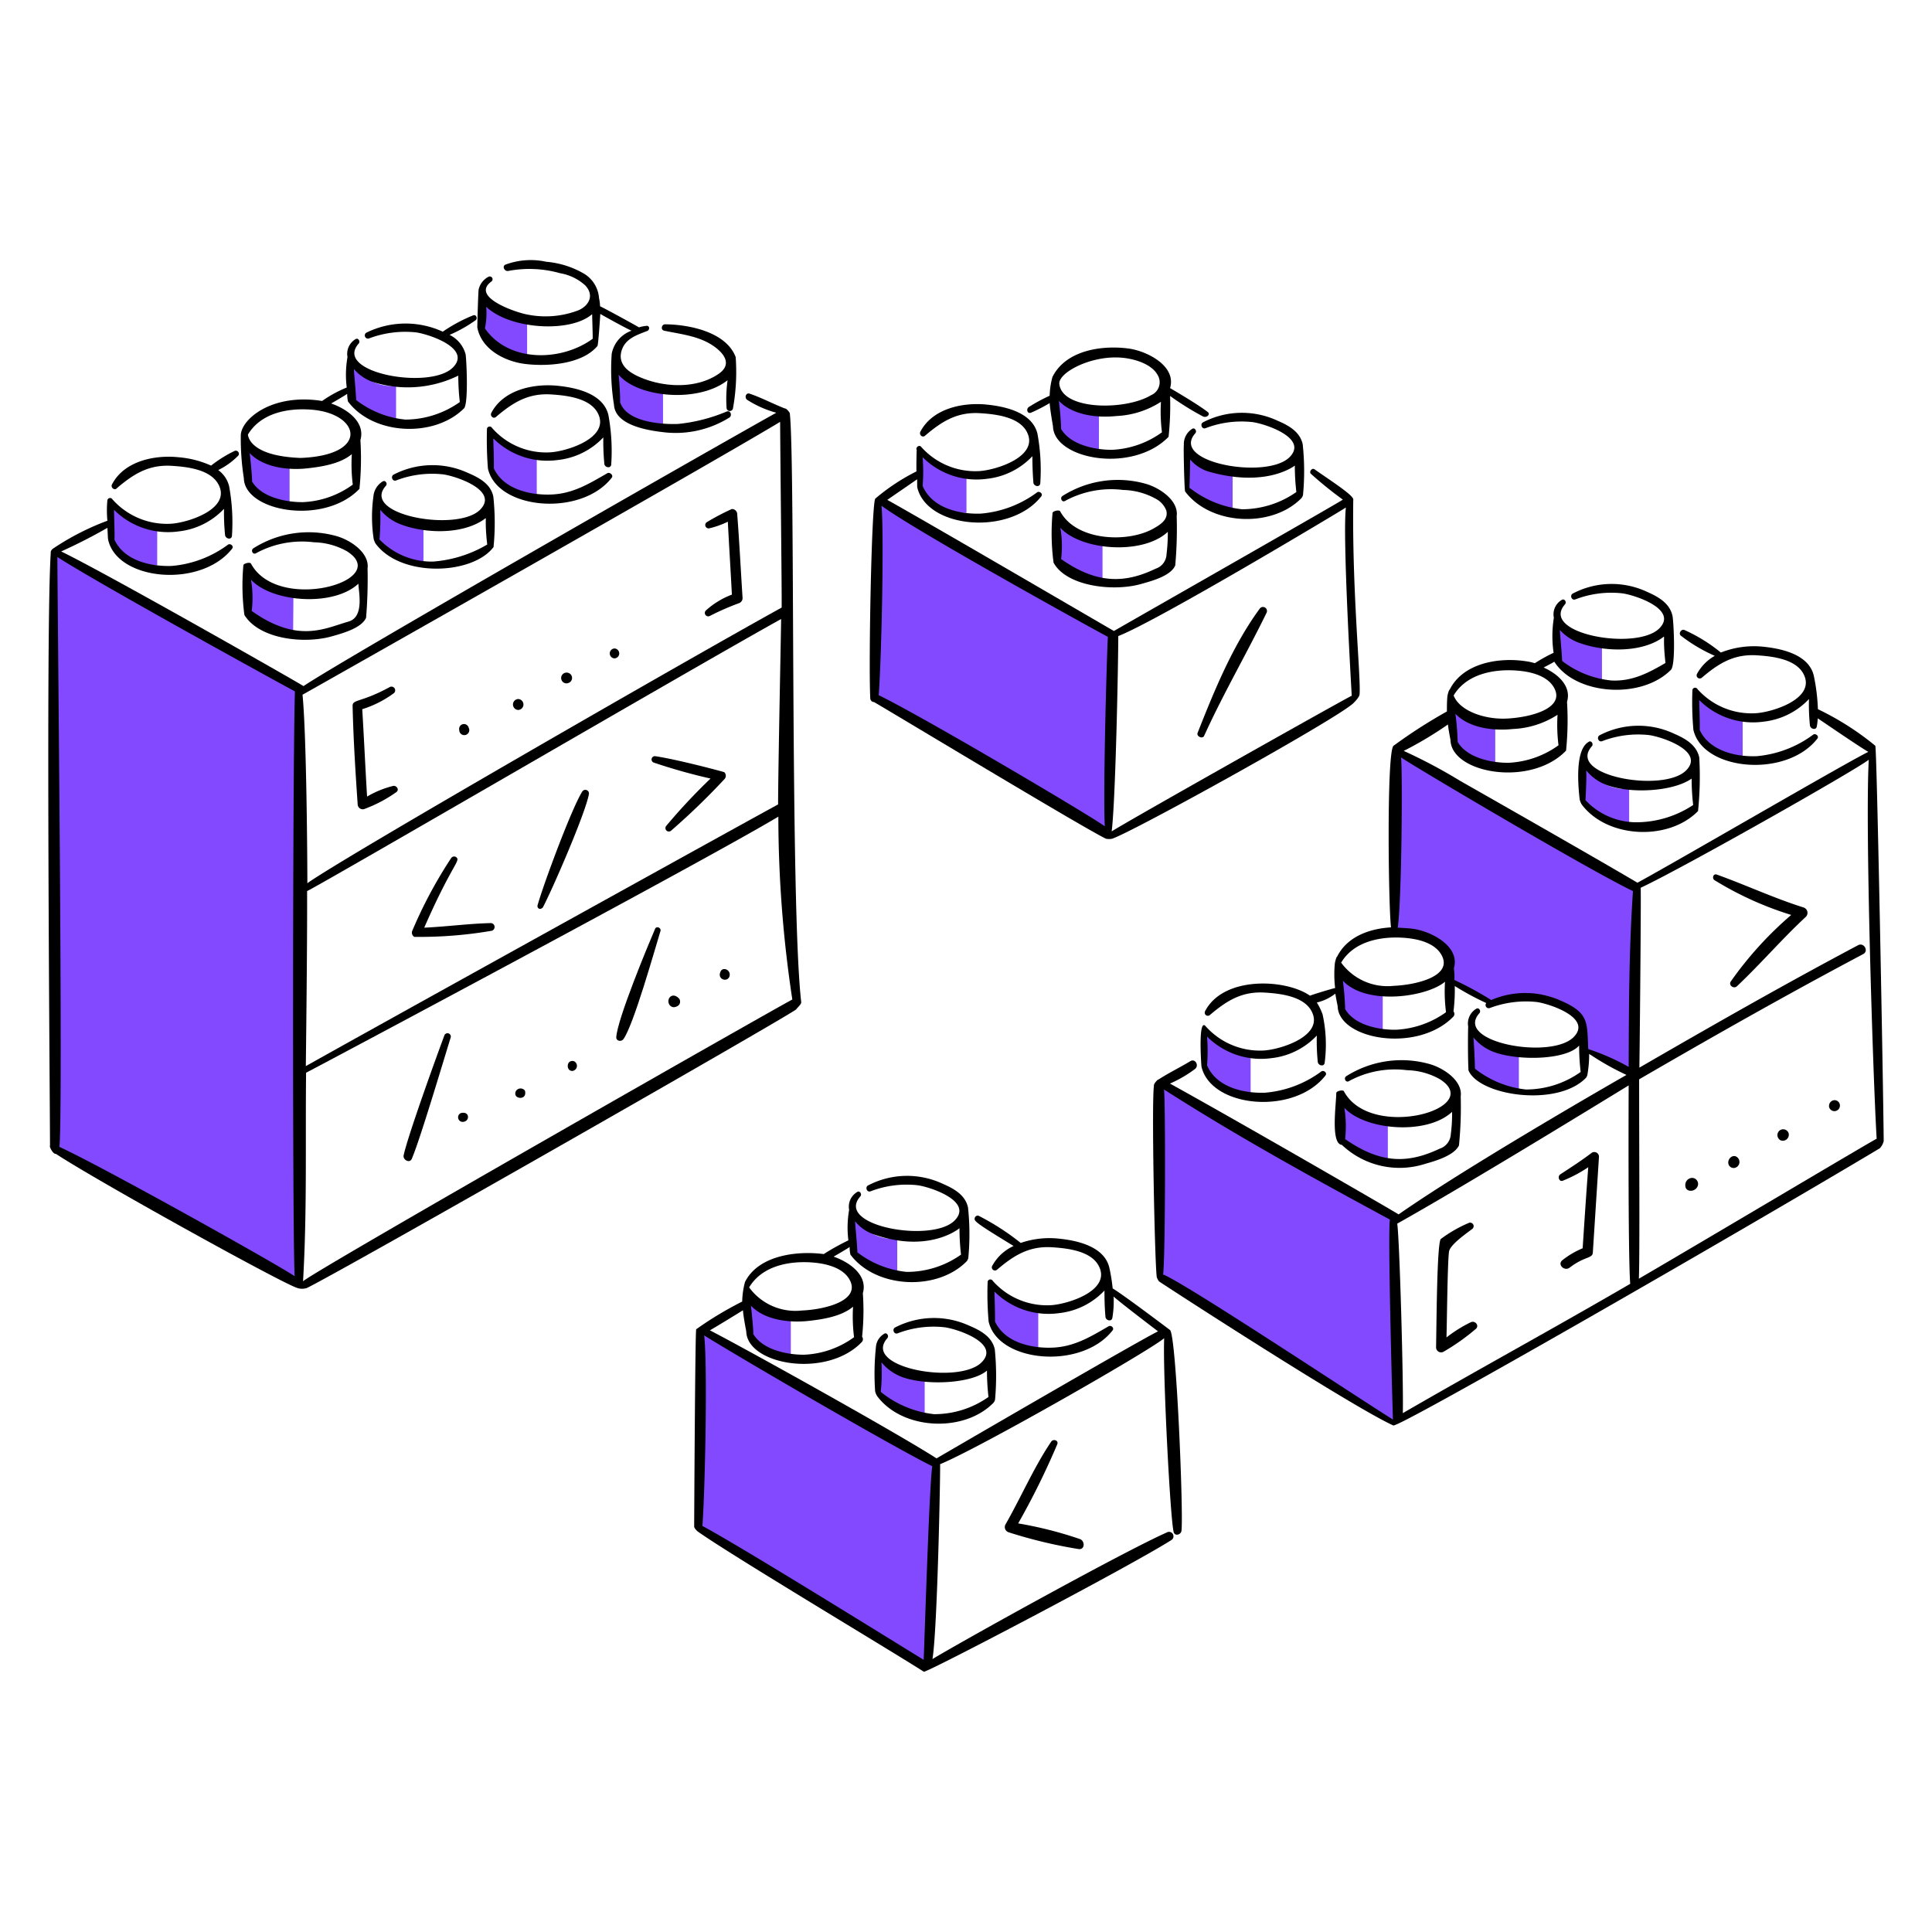 <?xml version="1.0" encoding="UTF-8"?> <svg xmlns="http://www.w3.org/2000/svg" viewBox="0 0 400 400" id="Modular-Coding-4--Streamline-Brooklyn.svg" height="400" width="400"><desc>MODULAR CODING 4 Streamline Illustration: https://streamlinehq.com</desc><path d="m289.118 155.72 49.862 27.98 -0.682 38.818c-3.262 -2.104 -7.312 -2.946 -10.572 -5.102a6.124 6.124 0 0 0 -1.052 -6.47c-2.658 -4.6 -9 -7.1 -17.674 -3.2 -2.314 -1.316 -6 -3 -8.31 -4.26a6.63 6.63 0 0 0 -1.314 -6.364 12.358 12.358 0 0 0 -10.678 -4.734c0.21 -11.896 0.158 -24.676 0.42 -36.668Z" fill="#8249ff" stroke-width="1"></path><path d="m11.458 114.798 50.232 28.35 0 122.5 -50.232 -27.93 0 -122.92z" fill="#8249ff" stroke-width="1"></path><path d="M32.55 109.434a16.6 16.6 0 0 1 -10 -5.892c-0.156 1 -0.576 7.836 0.896 9.784 2.422 3.2 8.256 3.734 9.098 3.734Z" fill="#8249ff" stroke-width="1"></path><path d="M60.742 123.634a11.8 11.8 0 0 1 -7.784 -3.524 5.924 5.924 0 0 1 -1.788 -2.786c-0.374 3.246 -0.344 8.378 1.63 11a9.736 9.736 0 0 0 7.89 3.104c0 -2.534 0.052 -5.268 0.052 -7.794Z" fill="#8249ff" stroke-width="1"></path><path d="M59.954 96.4a9.734 9.734 0 0 1 -7.574 -2.84 8.616 8.616 0 0 1 -1.946 -3.63c-0.372 3.224 -0.34 8.334 1.63 10.94a9.736 9.736 0 0 0 7.89 3.104Z" fill="#8249ff" stroke-width="1"></path><path d="M82 79.926a9.718 9.718 0 0 1 -7.574 -2.84 8.622 8.622 0 0 1 -1.946 -3.628c-0.372 3.224 -0.34 8.332 1.63 10.94 2.422 3.2 7.048 3.156 7.89 3.156Z" fill="#8249ff" stroke-width="1"></path><path d="M109.132 66.514a9.718 9.718 0 0 1 -7.574 -2.84 8.644 8.644 0 0 1 -1.946 -3.628c-0.372 3.224 -0.34 8.332 1.63 10.94a9.726 9.726 0 0 0 7.89 3.102Z" fill="#8249ff" stroke-width="1"></path><path d="M137.272 80.874a9.734 9.734 0 0 1 -7.574 -2.84 8.628 8.628 0 0 1 -1.946 -3.63c-0.372 3.224 -0.34 8.334 1.63 10.94 2.422 3.2 7.048 3.156 7.89 3.156Z" fill="#8249ff" stroke-width="1"></path><path d="m182.346 104.28 47.26 27.298 0 40.604 -48.048 -27.876 0.788 -40.026z" fill="#8249ff" stroke-width="1"></path><path d="m240.308 224.78 48.284 27.14 0 42.814 -48.284 -30.086 0 -39.868z" fill="#8249ff" stroke-width="1"></path><path d="m145.214 276.008 48.494 26.982 -1.998 41.974 -47.234 -28.928 0.738 -40.028z" fill="#8249ff" stroke-width="1"></path><path d="M111.13 94.812c-0.63 0.052 -9.52 -4.734 -9.782 -5.628 -0.158 1 -0.46 8.142 1 10.046 2.444 3.19 7.942 3.2 8.784 3.156Z" fill="#8249ff" stroke-width="1"></path><path d="M125.752 97.968c-3.822 2.2 -7.152 4.258 -11.676 4.418 -4.366 0.154 -9.836 -1.104 -11.834 -5.418 0.052 -1.42 -0.106 -5.576 -0.106 -6.2a15.85 15.85 0 0 0 13.36 4.47 15.166 15.166 0 0 0 9.414 -4.68 50.536 50.536 0 0 0 0.212 5.47c0.058 0.736 1.264 1.052 1.42 0.2a41.302 41.302 0 0 0 -0.58 -10.31c-1.052 -4.418 -6.628 -5.656 -10.518 -6.048 -4.948 -0.496 -11.224 0.8 -13.728 5.628 -0.316 0.6 0.444 1.344 1 0.8 3.524 -3 6.68 -4.95 11.468 -4.63 3.102 0.2 7.934 0.74 9.572 3.84 2.724 5.16 -6.576 8.02 -10 8.152a14.896 14.896 0 0 1 -11.882 -5.06 0.57 0.57 0 0 0 -1.052 0.158 76.708 76.708 0 0 0 0.2 8.256c1.914 8.57 19.382 10.044 25.668 1.842 0.324 -0.52 -0.468 -1.158 -0.938 -0.888Z" fill="#00000000" stroke-width="1"></path><path d="M81.414 162.714A20.086 20.086 0 0 0 76 164.924c-0.368 -6.048 -0.632 -12.046 -1 -18.094a22.058 22.058 0 0 0 6.47 -3.26 0.768 0.768 0 0 0 -0.79 -1.316c-5.838 3.2 -7.71 2.498 -7.678 3.892 0.158 6.8 0.586 13.632 1.052 20.4a1.052 1.052 0 0 0 1.524 0.894 28.124 28.124 0 0 0 6.522 -3.472c0.642 -0.554 -0.058 -1.368 -0.686 -1.254Z" fill="#00000000" stroke-width="1"></path><path d="M97.034 150.67a1 1 0 0 0 -1.946 0.474 1.036 1.036 0 1 0 1.946 -0.474Z" fill="#00000000" stroke-width="1"></path><path d="M107.29 146.988a1.132 1.132 0 0 0 0 -2.262 1.132 1.132 0 0 0 0 2.262Z" fill="#00000000" stroke-width="1"></path><path d="M117.652 141.412a1.096 1.096 0 0 0 0 -2.104 1.12 1.12 0 0 0 -1.156 1.842 1.068 1.068 0 0 0 1.156 0.262Z" fill="#00000000" stroke-width="1"></path><path d="M127.226 136.31a1.026 1.026 0 0 0 0 -2.05 1.026 1.026 0 0 0 0 2.05Z" fill="#00000000" stroke-width="1"></path><path d="M152.63 106.384a1.088 1.088 0 0 0 -1.106 -1 49.72 49.72 0 0 0 -5.2 2.734 0.698 0.698 0 0 0 0.526 1.264 18.14 18.14 0 0 0 3.84 -1.368c0.262 5.048 0.578 10.046 0.84 15.096a16.888 16.888 0 0 0 -5.416 3.312 0.706 0.706 0 0 0 0.842 1.106 54 54 0 0 1 6 -2.63 1.132 1.132 0 0 0 0.788 -1.052c-0.378 -5.846 -0.668 -11.682 -1.114 -17.462Z" fill="#00000000" stroke-width="1"></path><path d="M101.61 191.116c-4.576 0.106 -9.152 0.738 -13.78 0.948 5.986 -13.664 7.728 -13.864 6.522 -14.664a0.752 0.752 0 0 0 -0.946 0.262 92.8 92.8 0 0 0 -8 14.938 1.02 1.02 0 0 0 0.368 1.368 88.12 88.12 0 0 0 16.042 -1.264 0.81 0.81 0 0 0 -0.206 -1.588Z" fill="#00000000" stroke-width="1"></path><path d="M112.4 187.856c1.894 -3.576 8.732 -19.25 9.52 -23.4a0.752 0.752 0 0 0 -1.366 -0.578c-2.158 3.366 -8.1 19.356 -9.258 23.564a0.6 0.6 0 0 0 0.42 0.736 0.848 0.848 0 0 0 0.684 -0.322Z" fill="#00000000" stroke-width="1"></path><path d="M135.64 156.56a0.684 0.684 0 0 0 -0.314 1.316 117.746 117.746 0 0 0 11.78 3.314 123.52 123.52 0 0 0 -9.152 9.782 0.708 0.708 0 0 0 1 1 144.176 144.176 0 0 0 11 -10.624 1.02 1.02 0 0 0 0 -1.474c-0.218 -0.104 -9.684 -2.64 -14.314 -3.314Z" fill="#00000000" stroke-width="1"></path><path d="M91.986 214.418c-1.532 4.1 -7.502 20.57 -8.416 24.772 -0.2 0.948 1.248 1.73 1.682 0.738 1.686 -3.862 6.706 -20.8 8.048 -25.09a0.69 0.69 0 1 0 -1.314 -0.42Z" fill="#00000000" stroke-width="1"></path><path d="M95.4 230.46a0.952 0.952 0 0 0 0.632 1.788c1.298 -0.236 1.168 -2.276 -0.632 -1.788Z" fill="#00000000" stroke-width="1"></path><path d="M107.66 227.304c1.366 0 1.104 -1.368 1 -1.526a1.134 1.134 0 0 0 -1.84 0.106c-0.16 0.262 -0.42 1.262 0.84 1.42Z" fill="#00000000" stroke-width="1"></path><path d="M118.968 219.782a1 1 0 0 0 -0.948 0c-0.726 0.384 -0.654 1.946 0.474 1.946a1.062 1.062 0 0 0 0.474 -1.946Z" fill="#00000000" stroke-width="1"></path><path d="M135.64 192.274c-1.578 3.682 -7.824 18.726 -8.046 22.46 -0.05 0.84 1.052 1 1.472 0.42 2.104 -2.894 6.478 -18.49 7.68 -22.4 0.194 -0.642 -0.79 -1.112 -1.106 -0.48Z" fill="#00000000" stroke-width="1"></path><path d="M140.638 206.8c-1.368 -1.578 -2.788 -0.052 -2.052 1.21a1.172 1.172 0 0 0 0.946 0.526c1.526 -0.22 1.368 -1.376 1.106 -1.736Z" fill="#00000000" stroke-width="1"></path><path d="M150.052 200.638c-0.894 -0.054 -0.946 0.84 -1 0.894a1.022 1.022 0 0 0 0.738 1.262 0.978 0.978 0 0 0 1.262 -0.736 1.15 1.15 0 0 0 -1 -1.42Z" fill="#00000000" stroke-width="1"></path><path d="M76.1 117.692c0.422 -3.156 -3.362 -5.8 -6.364 -6.68a21.366 21.366 0 0 0 -17.304 2.524c-0.58 0.418 -0.06 1.4 0.578 1a19.902 19.902 0 0 1 12 -2.262 14.6 14.6 0 0 1 6.786 1.84c9.646 6.062 -14.256 12.95 -19.83 2.578 -0.2 -0.374 -1.574 -0.052 -1.578 0.368a45.932 45.932 0 0 0 0.212 10.256c3.05 5 12.302 6.086 18.146 4.418 2.048 -0.584 6.126 -1.672 7.048 -3.838a98.362 98.362 0 0 0 0.306 -10.204Zm-3.944 11c-4.8 1.338 -10.44 4.632 -20.04 -2.2A22.214 22.214 0 0 0 51.958 120c4.294 4.702 17.042 5.708 22.25 0.842 -0.008 1.53 1.316 6.904 -2.052 7.842Z" fill="#00000000" stroke-width="1"></path><path d="M87.672 109.382a16.108 16.108 0 0 1 -8.784 -4.156c-1.214 -1.312 -0.526 -1.42 -0.736 -2.314 -0.158 1.368 -1.05 7.678 0.42 9.624 2.424 3.2 8.258 4.524 9.1 4.472Z" fill="#8249ff" stroke-width="1"></path><path d="M200.098 98.6a11.286 11.286 0 0 1 -7.758 -3.366c-1.2 -1.316 -1.578 -1.2 -1.84 -2.104 -0.054 9.31 0.248 8 1.682 9.942 2.4 3.226 7.074 3.156 7.916 3.102Z" fill="#8249ff" stroke-width="1"></path><path d="M228.264 112.222c-0.632 0.052 -7 -1.578 -9.52 -5.734 -0.374 3.248 -0.344 8.38 1.63 11a9.732 9.732 0 0 0 7.89 3.102Z" fill="#8249ff" stroke-width="1"></path><path d="M227.528 85.554a9.718 9.718 0 0 1 -7.574 -2.84 8.644 8.644 0 0 1 -1.954 -3.628c-0.106 1 0.16 9.044 1.63 11a9.736 9.736 0 0 0 7.89 3.104Z" fill="#8249ff" stroke-width="1"></path><path d="M243.622 106.856c0.422 -3.156 -3.362 -5.8 -6.364 -6.68a21.366 21.366 0 0 0 -17.304 2.526c-0.58 0.418 -0.06 1.4 0.578 1a19.898 19.898 0 0 1 12 -2.26 14.58 14.58 0 0 1 6.786 1.84 4.644 4.644 0 0 1 2.156 2.42c0.474 1.892 -1.31 2.952 -2.578 3.682 -5.348 3.08 -16.09 2.65 -19.4 -3.524 -0.2 -0.374 -1.574 -0.054 -1.578 0.368a46.054 46.054 0 0 0 0.21 10.256c2.63 4.892 12.304 6.084 18.146 4.418 2.05 -0.584 6.118 -1.624 7.048 -3.84a85.762 85.762 0 0 0 0.3 -10.206Zm-4.366 10.888c-6.56 3.164 -12.342 3.066 -19.566 -2a22.146 22.146 0 0 0 -0.158 -6.47c4.294 4.702 17.042 5.708 22.25 0.842a35.226 35.226 0 0 1 -0.264 4.628 3.264 3.264 0 0 1 -2.262 3Z" fill="#00000000" stroke-width="1"></path><path d="M255.2 98.546c-0.632 0.052 -7.312 -1.526 -9.52 -6.47 -0.374 3.248 -0.344 8.38 1.63 11a9.726 9.726 0 0 0 7.89 3.102Z" fill="#8249ff" stroke-width="1"></path><path d="M97.928 65.304a32.684 32.684 0 0 0 -6.258 3.368 18.418 18.418 0 0 0 -15.832 0.21 0.662 0.662 0 0 0 0.526 1.2 21.2 21.2 0 0 1 9.782 -1.264c2.63 0.368 11.548 3.292 7.628 7.26 -4.694 4.748 -24.874 1.086 -19.514 -4.944 0.42 -0.474 -0.148 -1.304 -0.684 -0.896a3.534 3.534 0 0 0 -1.63 3.682 21.152 21.152 0 0 0 -0.158 6.312 25.61 25.61 0 0 0 -5.102 2.788c-0.21 -0.052 -0.474 -0.052 -0.684 -0.106 -10.118 -1.322 -16.148 4.058 -16.148 7.26a53.072 53.072 0 0 0 0.632 8.836c0.164 6.946 16.632 9.84 23.932 2.2a62 62 0 0 0 0.2 -10.098c1.052 -3.63 -2.578 -6.364 -6.048 -7.574 0.314 -0.2 2.576 -1.472 3.312 -2a7.516 7.516 0 0 0 0.158 1.578c5.268 7.04 17.988 7.574 24.09 1.366 0.894 -1.42 0.424 -10.414 0.264 -11.15a6.302 6.302 0 0 0 -3.314 -4 28.732 28.732 0 0 0 5.26 -2.944c0.64 -0.294 0.328 -1.388 -0.412 -1.084ZM52.17 99.65c0.104 -0.158 -0.264 -4.102 -0.474 -5.838 2.84 3 8 3.582 11.886 3.156 2.842 -0.312 6.838 -0.894 9.258 -2.946a33.97 33.97 0 0 0 0.2 6.312 18.876 18.876 0 0 1 -10.362 3.63c-3.514 0.02 -8.616 -1 -10.508 -4.314Zm10.046 -4.838c-10.888 -0.42 -10.836 -4.786 -10.888 -4.84 2.682 -4.47 8.258 -5.534 13.148 -5.154 10.124 0.782 12.172 9.45 -2.26 9.994Zm21.722 -7.942a19.736 19.736 0 0 1 -10.2 -4.05c-0.052 -1.63 -0.474 -5.944 -0.474 -6.418a9.338 9.338 0 0 0 3.63 2.578 23.8 23.8 0 0 0 17.988 -1.21 47.744 47.744 0 0 0 0.318 5.47 19.6 19.6 0 0 1 -11.262 3.63Z" fill="#00000000" stroke-width="1"></path><path d="M152.314 73.93c-1.988 -5.264 -9.782 -6.758 -14.622 -6.784 -0.736 0 -0.948 1.158 -0.21 1.314 3.522 0.746 7.316 1.098 10.362 3.262 2.212 1.572 3.71 3.776 0.946 5.68 -4.662 3.212 -11.724 2.88 -16.884 0.42 -2.102 -1 -4.02 -2.636 -3.2 -5.258 0.768 -2.48 3.16 -3.2 5.312 -4.05 0.528 -0.2 0.526 -1.114 -0.158 -1.052a8.018 8.018 0 0 0 -1.578 0.314c0 -0.052 -6.89 -3.838 -8.046 -4.364a9.128 9.128 0 0 0 -0.212 -1.684 6.452 6.452 0 0 0 -3 -5 18.568 18.568 0 0 0 -7.894 -2.528 15.094 15.094 0 0 0 -8.468 0.58c-0.784 0.33 -0.21 1.478 0.578 1.314a23.356 23.356 0 0 1 10.73 0.474 10.282 10.282 0 0 1 5.2 2.524c1.916 2.032 0.79 4.2 -1.42 5.154a19.024 19.024 0 0 1 -10.73 0.842c-2 -0.362 -11.676 -3.524 -7.31 -6.784a0.578 0.578 0 0 0 -0.578 -1A3.956 3.956 0 0 0 99.086 60c-0.158 2.368 -0.264 7.68 -0.264 7.784 0.842 4.576 5.732 7.066 9.942 7.574 4.52 0.546 11.728 0.106 14.938 -3.734 0.156 -0.2 0.578 -6.258 0.578 -6.626 1 0.578 5.26 2.944 6.47 3.47a6.338 6.338 0 0 0 -4.104 4.786 46.128 46.128 0 0 0 0.474 10.574c0.262 4.154 6.786 5.246 10 5.626a21.042 21.042 0 0 0 13.886 -3c0.632 -0.416 0.258 -1.536 -0.526 -1.262a34.836 34.836 0 0 1 -10.046 2.578c-3.578 0.158 -10.784 -0.42 -12.046 -4.524 0.052 -1.63 -0.262 -5.418 -0.316 -5.68 3.978 4.786 16.55 5.914 22.564 1.158a28.502 28.502 0 0 0 -0.21 5.732 0.672 0.672 0 0 0 1.316 0.158 42.564 42.564 0 0 0 0.572 -10.684ZM100.4 67.988a16.034 16.034 0 0 0 0.264 -4.472c4.934 4.7 17.444 5.454 21.932 1.526 0 0.2 0.158 5.102 0.106 5.102 -6.574 4.786 -17.462 4.892 -22.302 -2.156Z" fill="#00000000" stroke-width="1"></path><path d="M165.884 207.474c-2.332 -20.2 -1.2 -111.716 -2.366 -121.92 0 -0.104 -0.632 -1 -1.052 -1C160 83.6 157.682 82.338 155.2 81.504c-0.788 -0.264 -1.104 0.842 -0.526 1.264a21.562 21.562 0 0 0 6.05 2.682c-16.358 9.152 -90.2 51.386 -97.884 56.6 -0.272 -0.272 -40.892 -23.41 -50.178 -27.876 3.262 -1.474 6.47 -3.104 9.574 -4.892 0.052 0.736 0.104 2.366 0.158 2.472 1.898 8.502 19.2 10.092 25.666 1.84 0.416 -0.53 -0.36 -1.144 -0.84 -0.84a22.728 22.728 0 0 1 -11.678 4.418c-4.366 0.154 -9.836 -1.106 -11.834 -5.418 0.052 -1.42 -0.106 -5.576 -0.106 -6.2a15.852 15.852 0 0 0 13.36 4.47 15.172 15.172 0 0 0 9.416 -4.68A46.764 46.764 0 0 0 46.6 110.8c0.106 0.736 1.266 1.052 1.42 0.2a41.432 41.432 0 0 0 -0.578 -10.31 5.8 5.8 0 0 0 -2.262 -3.366 14.938 14.938 0 0 0 4.2 -3.05 0.652 0.652 0 0 0 -0.736 -0.946 25.72 25.72 0 0 0 -4.942 3.072 20.382 20.382 0 0 0 -6.786 -1.736c-4.946 -0.51 -11.224 0.8 -13.728 5.628 -0.356 0.686 0.588 1.338 1 0.788 3.524 -3 6.68 -4.948 11.466 -4.628 3.104 0.2 7.904 0.728 9.572 3.84 2.758 5.142 -6.576 8.02 -10 8.152a15.074 15.074 0 0 1 -11.938 -5.048 0.568 0.568 0 0 0 -1.052 0.156 22.036 22.036 0 0 0 0 4.262 53.498 53.498 0 0 0 -11.2 5.732c-0.628 0.424 -0.526 0.894 -0.526 0.894 -1.052 15.884 -0.158 114.136 -0.158 122.762 -0.2 0.2 0.684 1.84 1.21 1.684C19.4 244.082 57 264.964 61.374 266.6a3.184 3.184 0 0 0 2.2 0.052c8.836 -4.418 97.094 -54.8 101.25 -57.646 0.176 -0.322 1.114 -1.058 1.06 -1.532Zm-4.786 -40.92c-0.158 0 -89.626 49.546 -97.778 54.176 0 -0.632 0.316 -24.774 0.262 -36.24 4.156 -2.052 81.8 -47.284 98.146 -56.332 -0.104 6.364 -0.63 31.98 -0.63 38.396Zm0.42 -79.212c0.052 9.732 0.368 35.4 0.316 38.45C145.108 135 71 177.546 63.636 182.86c0 -4.366 -0.158 -30.4 -1 -39.028 0.052 0 82.892 -46.864 98.882 -56.49ZM12.3 237.454c0.79 -7.572 -0.42 -113.556 -0.42 -122.13 7.784 5.05 40.762 23.248 49.178 27.824 -0.474 15.884 -0.526 112.874 -0.052 121.078 -3.524 -2.426 -40.132 -22.878 -48.706 -26.772Zm50.442 27.824c0.84 -14.306 0.472 -28.822 0.63 -43.182 0.106 0 82.052 -43.6 97.778 -53.018a253.358 253.358 0 0 0 2.894 37.87c0 -0.2 -99.306 56.334 -101.302 58.33Z" fill="#00000000" stroke-width="1"></path><path d="M102.136 102.8c-0.554 -2.634 -2.958 -3.914 -5.26 -4.89a17.538 17.538 0 0 0 -15.41 0.368c-0.63 0.37 -0.214 1.462 0.526 1.2a20.772 20.772 0 0 1 9.782 -1.262c2.63 0.366 11.586 3.328 7.628 7.312 -4.69 4.72 -24.88 1.09 -19.514 -4.944 0.42 -0.474 -0.104 -1.26 -0.684 -0.894a4.056 4.056 0 0 0 -1.894 3.102 30.706 30.706 0 0 0 0.054 8.784 3.348 3.348 0 0 0 0.42 1c5.26 7.048 20.04 6.47 24.4 0.684a51.256 51.256 0 0 0 -0.048 -10.46Zm-12.518 13.466a15 15 0 0 1 -11.046 -4.576 56.858 56.858 0 0 0 0.158 -6.154 9.976 9.976 0 0 0 3.892 2.892c4.986 2.028 12.846 2.36 17.516 -0.842 0.874 -0.6 0.056 -0.8 0.736 5.156a25.902 25.902 0 0 1 -11.256 3.53Z" fill="#00000000" stroke-width="1"></path><path d="M163.728 272.906a9.734 9.734 0 0 1 -7.574 -2.84 8.628 8.628 0 0 1 -1.946 -3.63c-0.376 3.246 -0.344 8.38 1.63 11 2.422 3.2 7.048 3.156 7.89 3.156Z" fill="#8249ff" stroke-width="1"></path><path d="M185.766 256.496a9.73 9.73 0 0 1 -7.574 -2.842 8.6 8.6 0 0 1 -1.946 -3.628c-0.376 3.246 -0.344 8.378 1.63 11a9.736 9.736 0 0 0 7.89 3.104Z" fill="#8249ff" stroke-width="1"></path><path d="M205.28 266.542c-0.474 -0.842 -1.044 7.144 0.736 8.782 4.6 4.238 8.31 3.63 8.942 3.63v-7.626c-0.158 0 -3.472 0.262 -9.678 -4.786Z" fill="#8249ff" stroke-width="1"></path><path d="M191.446 285.896c-0.632 0.054 -7.732 -1.314 -9.52 -6.468 -0.106 1 -0.63 8.466 0.842 10.414 2.422 3.2 7.836 3.682 8.678 3.682Z" fill="#8249ff" stroke-width="1"></path><path d="M205.962 279.374c-0.57 -2.63 -2.956 -3.914 -5.258 -4.89a17.542 17.542 0 0 0 -15.412 0.368c-0.628 0.372 -0.214 1.462 0.526 1.21a20.752 20.752 0 0 1 9.782 -1.262c2.63 0.368 11.57 3.314 7.626 7.26 -4.714 4.714 -24.908 1.104 -19.514 -5 0.42 -0.474 -0.158 -1.314 -0.684 -0.894a3.47 3.47 0 0 0 -1.682 2.788 52.6 52.6 0 0 0 -0.158 9.1 3.316 3.316 0 0 0 0.42 1c5.26 7.048 17.988 7.628 24.09 1.368a1.8 1.8 0 0 0 0.316 -0.63 55.346 55.346 0 0 0 -0.052 -10.418Zm-12.562 13.414a21.094 21.094 0 0 1 -10.94 -4.524c-0.332 -0.332 0.216 0 0.052 -6.2a9.976 9.976 0 0 0 3.892 2.892c4.986 2.028 14.886 1.526 17.936 -1.2a47.744 47.744 0 0 0 0.316 5.47 19.412 19.412 0 0 1 -11.256 3.562Z" fill="#00000000" stroke-width="1"></path><path d="M309.58 150.354a9.726 9.726 0 0 1 -7.58 -2.84 8.616 8.616 0 0 1 -1.946 -3.63c-0.376 3.248 -0.344 8.38 1.63 11a9.726 9.726 0 0 0 7.89 3.102Z" fill="#8249ff" stroke-width="1"></path><path d="M331.67 133.944c-0.632 0.052 -8.678 -2.788 -9.52 -6.47 -0.374 3.246 -0.344 8.38 1.63 11a9.726 9.726 0 0 0 7.89 3.102Z" fill="#8249ff" stroke-width="1"></path><path d="M360.8 148.776c-0.63 0.052 -9.414 -4.576 -9.624 -5.47 -0.106 1 -0.91 7.322 0.526 9.258 2.4 3.226 8.258 4.47 9.098 4.418Z" fill="#8249ff" stroke-width="1"></path><path d="M337.298 163.346a9.734 9.734 0 0 1 -7.574 -2.84 8.638 8.638 0 0 1 -1.946 -3.63c-0.474 10.098 0.16 9.046 1.63 11a9.732 9.732 0 0 0 7.89 3.102Z" fill="#8249ff" stroke-width="1"></path><path d="M351.814 156.824c-0.57 -2.632 -2.946 -3.942 -5.26 -4.944a17.358 17.358 0 0 0 -15.4 0.368c-0.63 0.372 -0.214 1.462 0.526 1.21a20.746 20.746 0 0 1 9.782 -1.262c2.632 0.366 11.586 3.326 7.628 7.31 -4.684 4.714 -24.912 1.11 -19.514 -5 0.42 -0.476 -0.158 -1.316 -0.684 -0.894 -2.84 1.63 -2.156 9.098 -1.84 11.886a3.656 3.656 0 0 0 0.42 1.052c5.26 7.048 17.988 7.626 24.09 1.368a69.712 69.712 0 0 0 0.252 -11.094Zm-12.518 13.412a14.444 14.444 0 0 1 -11.044 -4.576s0.262 -4.156 0.156 -6.154a9.968 9.968 0 0 0 3.894 2.892c4.984 2.03 14.096 1.526 17.934 -1.2a47.8 47.8 0 0 0 0.316 5.47 21.426 21.426 0 0 1 -11.256 3.568Z" fill="#00000000" stroke-width="1"></path><path d="M258.928 218.73c-0.632 0.054 -9.362 -4.522 -9.572 -5.47 -0.684 7.416 0.248 8 1.682 9.942 2.4 3.226 7.048 3.156 7.89 3.156Z" fill="#8249ff" stroke-width="1"></path><path d="M279.756 229.618c-3.154 -3.578 -2.89 5.1 -1.42 7.048 2.422 3.2 8.942 3.418 9 3.418v-7.626a9.484 9.484 0 0 1 -7.58 -2.84Z" fill="#8249ff" stroke-width="1"></path><path d="M286.278 205.686a9.728 9.728 0 0 1 -7.574 -2.84 8.638 8.638 0 0 1 -1.946 -3.63c-0.374 3.248 -0.344 8.38 1.632 11 2.422 3.2 7.048 3.156 7.888 3.156Z" fill="#8249ff" stroke-width="1"></path><path d="M302.426 226.988c0.42 -3.156 -3.366 -5.788 -6.416 -6.68a21.422 21.422 0 0 0 -17.306 2.524c-0.58 0.42 -0.06 1.4 0.58 1a19.912 19.912 0 0 1 12 -2.262 14.574 14.574 0 0 1 6.784 1.842c9.616 6.042 -14.27 12.87 -19.828 2.524 -0.2 -0.374 -1.576 -0.052 -1.578 0.368 -0.02 2.384 -1.216 10.532 1.156 10.73a17.352 17.352 0 0 0 17.2 3.944c2.05 -0.584 6.048 -1.706 7.048 -3.838a81.16 81.16 0 0 0 0.36 -10.152Zm-4.366 10.836c-6.454 3.05 -12.116 3.224 -19.566 -2a24.174 24.174 0 0 0 -0.158 -6.468c4.25 4.654 17.058 5.74 22.302 0.84a32.082 32.082 0 0 1 -0.264 4.63 3.338 3.338 0 0 1 -2.314 2.998Z" fill="#00000000" stroke-width="1"></path><path d="M304.95 211.788c-0.052 0.42 -1.306 9.088 1.21 11.36a14.454 14.454 0 0 0 8.31 2.736v-7.626a8.8 8.8 0 0 1 -9.52 -6.47Z" fill="#8249ff" stroke-width="1"></path><path d="M250.04 85.292c-2.384 -1.82 -7.732 -4.892 -7.786 -4.944 1.368 -4.628 -4.892 -7.722 -8.678 -8.2 -5.63 -0.72 -12.938 0.422 -15.674 5.892a15.676 15.676 0 0 0 -0.578 3.892 35 35 0 0 0 -4.366 2.366c-0.526 0.422 -0.262 1.42 0.474 1.158a33.8 33.8 0 0 0 3.892 -2c0.106 1.578 0.682 4.734 0.684 4.788 0.16 6.858 16.4 9.898 23.932 2.2a61.754 61.754 0 0 0 0.314 -8.468 57.278 57.278 0 0 0 6.838 4.26c0.79 0.318 1.574 -0.466 0.948 -0.944Zm-18.094 -11.256c3.2 0.212 6.526 1.47 7.68 3.524a2.902 2.902 0 0 1 -1.316 4.26c-5.252 3.18 -18.384 3.164 -18.988 -2.314 -0.254 -2.306 6.364 -5.886 12.624 -5.47Zm-12.256 14.78a58.374 58.374 0 0 0 -0.472 -5.838c2.84 3 8 3.582 11.886 3.156a18.462 18.462 0 0 0 9.258 -2.946 33.974 33.974 0 0 0 0.21 6.312 19.028 19.028 0 0 1 -10.362 3.628c-3.472 0.02 -8.574 -0.998 -10.52 -4.312Z" fill="#00000000" stroke-width="1"></path><path d="M280.178 103.49c0.272 -0.816 -4.614 -3.932 -8 -6.312 -0.526 -0.42 -1.26 0.526 -0.736 0.948a78.2 78.2 0 0 0 6.574 5.312c-0.052 0.2 -39.6 22.722 -47.39 27.2 -0.052 0 -39.4 -22.984 -46.916 -27.14 0.948 -0.684 5.05 -3.472 6.154 -4.26 0.052 0.368 0 1.472 0.052 1.684 2.022 8.542 19.226 10.068 25.668 1.84 0.416 -0.53 -0.36 -1.146 -0.842 -0.842a22.67 22.67 0 0 1 -11.676 4.418c-4.524 0.158 -10.098 -1.156 -12.044 -5.732a37.484 37.484 0 0 0 0 -5.944 15.8 15.8 0 0 0 13.306 4.47 15.182 15.182 0 0 0 9.416 -4.68c0 1.84 0.066 3.68 0.21 5.47 0.058 0.736 1.264 1.052 1.42 0.2a41.4 41.4 0 0 0 -0.578 -10.308c-1.052 -4.42 -6.63 -5.658 -10.52 -6.05 -4.948 -0.496 -11.224 0.8 -13.728 5.628 -0.316 0.6 0.444 1.344 1 0.79 3.524 -3 6.68 -4.95 11.466 -4.63 3.102 0.2 7.936 0.74 9.572 3.84 2.724 5.16 -6.576 8.02 -10 8.152a15 15 0 0 1 -11.886 -5.048c-0.418 -0.478 -1.21 0.158 -0.894 0.684 -0.054 0.052 -0.106 4.26 -0.054 4.418a41.96 41.96 0 0 0 -8.52 5.628c-0.788 0.63 -1.42 34.4 -1.052 41.34a0.8 0.8 0 0 0 0.79 0.79c7.942 4.68 43.866 26.35 48.02 28.296a3.348 3.348 0 0 0 1.262 0c4.418 -1.472 46.732 -24.904 49.968 -28.086 0.318 -0.314 1.2 -1.21 1.262 -1.788 0.318 -3.312 -1.568 -21.09 -1.304 -40.288ZM181.926 143.938c0.526 -6.576 1.158 -32.822 0.578 -39.238 7.102 5.312 46.706 27.14 46.864 27.14 -0.314 6.68 -1 32.926 -0.63 39.238 -3.052 -2.262 -38.338 -23.09 -46.812 -27.14Zm48.232 28.2c0.82 -6.466 1.368 -35 1.368 -40.448 8.256 -3.2 47.074 -26.508 47.126 -26.614 -0.736 6.102 1.21 38.922 1.21 38.974 -0.21 -0.05 -45.708 25.55 -49.704 28.08Z" fill="#00000000" stroke-width="1"></path><path d="M249.302 152.352c3.95 -8.704 8.752 -16.924 12.94 -25.508a0.83 0.83 0 0 0 -1.42 -0.842c-5.628 7.68 -9.416 16.988 -12.886 25.772 -0.212 0.736 1.064 1.264 1.366 0.578Z" fill="#00000000" stroke-width="1"></path><path d="M373.326 187.856c-6.124 -1.936 -11.884 -4.636 -17.882 -6.786 -0.736 -0.262 -1.046 0.78 -0.474 1.158a68.972 68.972 0 0 0 15.884 7.2 74.88 74.88 0 0 0 -12.518 13.78c-0.522 0.8 0.64 1.586 1.262 1 4.956 -4.668 9.31 -9.784 14.308 -14.412a1.174 1.174 0 0 0 -0.58 -1.94Z" fill="#00000000" stroke-width="1"></path><path d="M350.4 243.872a1.458 1.458 0 0 0 -1.472 1.578c0 1.31 1.674 1.4 2.356 0.474a1.256 1.256 0 0 0 -0.884 -2.052Z" fill="#00000000" stroke-width="1"></path><path d="M359.336 239.4c-0.856 -0.286 -1.738 0.702 -1.472 1.63a1.13 1.13 0 0 0 1.2 0.788 1.26 1.26 0 0 0 0.272 -2.418Z" fill="#00000000" stroke-width="1"></path><path d="M370.328 234.668a1.186 1.186 0 0 0 -2.2 -0.212 1.218 1.218 0 0 0 0.526 1.632 1.244 1.244 0 0 0 1.674 -1.42Z" fill="#00000000" stroke-width="1"></path><path d="M379.8 227.778a1.2 1.2 0 0 0 -1.104 1.42 1.136 1.136 0 0 0 2.2 0 1.118 1.118 0 0 0 -1.096 -1.42Z" fill="#00000000" stroke-width="1"></path><path d="M304.53 273.746a27.8 27.8 0 0 0 -5.05 3.156c0.106 -3.838 0.216 -15.724 0.526 -17.778 0.214 -1.418 3.63 -3.786 4.734 -4.628a0.73 0.73 0 1 0 -0.736 -1.262 27.56 27.56 0 0 0 -5.734 3.314c-0.768 1.378 -0.84 16.986 -0.946 22.4a1.038 1.038 0 0 0 1.578 0.894 44.216 44.216 0 0 0 6.68 -4.734c0.746 -0.72 -0.22 -1.75 -1.052 -1.362Z" fill="#00000000" stroke-width="1"></path><path d="M329.566 238.664c-2.116 1.614 -4.324 3.034 -6.522 4.472 -0.634 0.414 -0.264 1.63 0.526 1.314a27.858 27.858 0 0 0 5.26 -2.788c-0.422 5.576 -0.79 11.152 -1.158 16.78a17.386 17.386 0 0 0 -4.2 2.472c-1.108 0.888 0.426 2.374 1.526 1.524 3.134 -2.42 4.786 -1.81 4.786 -3.2 0.422 -6.574 0.842 -13.096 1.262 -19.672a0.968 0.968 0 0 0 -1.48 -0.902Z" fill="#00000000" stroke-width="1"></path><path d="M242.254 275.378s-9.676 -7.312 -11.886 -8.626a37.296 37.296 0 0 0 -0.684 -4.26c-1.018 -4.426 -6.628 -5.67 -10.52 -6.05a18.174 18.174 0 0 0 -7.836 0.894 50.6 50.6 0 0 0 -8.732 -5.628 0.634 0.634 0 0 0 -0.788 0.474c-0.158 0.63 0.122 0.962 8.048 5.786a9.51 9.51 0 0 0 -4.42 4.102 0.648 0.648 0 0 0 1 0.8c3.524 -3 6.68 -4.95 11.466 -4.63 3.104 0.2 7.936 0.74 9.574 3.84 2.724 5.16 -6.578 8 -10 8.152a15 15 0 0 1 -11.94 -5.048 0.568 0.568 0 0 0 -1.052 0.158 65.6 65.6 0 0 0 0.2 8.258c1.898 8.496 19.2 10.11 25.668 1.84 0.416 -0.53 -0.368 -1.158 -0.842 -0.842 -3.786 2.2 -7.152 4.258 -11.676 4.418 -4.366 0.156 -9.836 -1.104 -11.834 -5.416 0.052 -1.42 -0.106 -5.576 -0.106 -6.2a15.844 15.844 0 0 0 13.36 4.472 15.17 15.17 0 0 0 9.414 -4.682c0 1.842 0.042 3.678 0.212 5.47 0.068 0.736 1.266 1.054 1.42 0.2a20.484 20.484 0 0 0 0.262 -4.418c1.474 1.316 7.68 6.05 9.2 7.2 -3.892 1.894 -38.184 21.828 -45.864 26.3 -7.626 -4.946 -39.08 -22.46 -46.916 -26.51 1.104 -0.632 5.68 -3.418 6.838 -4.156 0.104 1.474 0.682 4.314 0.682 4.366 0.164 6.946 16.634 9.84 23.932 2.21a0.874 0.874 0 0 0 0.054 -1.104 51.41 51.41 0 0 0 0.156 -9c1.052 -3.628 -2.576 -6.364 -6.048 -7.574 0.316 -0.2 2.578 -1.472 3.314 -2a7.232 7.232 0 0 0 0.158 1.578c5.268 7.042 17.988 7.626 24.09 1.368a1.8 1.8 0 0 0 0.314 -0.632 52.13 52.13 0 0 0 -0.052 -10.466c-0.544 -2.626 -2.946 -3.942 -5.26 -4.944a17.44 17.44 0 0 0 -15.464 0.368c-0.63 0.37 -0.212 1.462 0.526 1.21a20.758 20.758 0 0 1 9.784 -1.262c2.63 0.366 11.584 3.326 7.626 7.31 -4.682 4.714 -24.912 1.11 -19.512 -5 0.418 -0.476 -0.148 -1.302 -0.684 -0.894a3.532 3.532 0 0 0 -1.632 3.682 21.2 21.2 0 0 0 -0.158 6.31 50.284 50.284 0 0 0 -5.1 2.84c-5.734 -0.736 -13.572 0.316 -16.306 5.786a17.2 17.2 0 0 0 -0.578 4.05 72.4 72.4 0 0 0 -9.52 5.734c-0.222 0.22 -0.422 40.444 -0.422 40.816 0 0.42 0.632 0.946 0.736 1.052 7.47 5.258 39.072 24.092 46.812 29.032 0.478 0.306 42.306 -21.6 51.23 -27.244a0.92 0.92 0 1 0 -0.946 -1.578c-8.68 3.838 -40.922 21.67 -48.496 26.2 1.052 -6.2 1.684 -40.236 1.578 -40.342 8.2 -3.366 43.236 -23.4 46.4 -26.088 -0.316 6.576 1.2 36.8 1.946 40.08 0.224 1 1.526 0.63 1.63 -0.2 0.436 -3.43 -1.04 -40.14 -2.356 -41.562Zm-61.538 -19.882c11.478 4.116 17.83 -1.104 17.936 -1.21a47.77 47.77 0 0 0 0.316 5.47 19.342 19.342 0 0 1 -11.256 3.576 19.93 19.93 0 0 1 -10.2 -4.05c-0.052 -1.63 -0.474 -5.942 -0.474 -6.416a8.52 8.52 0 0 0 3.678 2.63Zm-24.772 20.67c0.104 -0.158 -0.264 -4.102 -0.474 -5.838 2.84 3 8 3.582 11.886 3.156 2.842 -0.312 6.838 -0.894 9.258 -2.946a33.974 33.974 0 0 0 0.21 6.312 18.86 18.86 0 0 1 -10.362 3.63c-3.462 0.018 -8.572 -1 -10.518 -4.314Zm12.254 -14.78c2.684 0.2 6.262 1 7.68 3.524 2.426 4.328 -4.942 6.212 -9.888 6.418a11.862 11.862 0 0 1 -10.888 -4.786c2.63 -4.418 8.206 -5.532 13.098 -5.156Zm-22.774 54.544c0.526 -6.628 1.104 -33.032 0.368 -39.448 7.574 4.734 39.026 23.038 47.232 27.088 -0.578 3.102 -1.526 33.556 -1.788 40.078 -7.47 -4.576 -37.818 -23.448 -45.812 -27.718Z" fill="#00000000" stroke-width="1"></path><path d="M223.636 318.664a80.846 80.846 0 0 0 -12.834 -3.26 157.82 157.82 0 0 0 8.1 -16.4c0.306 -0.8 -0.838 -1.156 -1.262 -0.526 -3.6 5.332 -6.25 11.53 -9.468 17.146a1.134 1.134 0 0 0 0.684 1.63 99.256 99.256 0 0 0 14.516 3.472c1.262 0.112 1.268 -1.652 0.264 -2.062Z" fill="#00000000" stroke-width="1"></path><path d="M390 236.246c-0.106 -12.466 -1.424 -81.574 -1.736 -81.842a58.282 58.282 0 0 0 -11.886 -7.574 40.016 40.016 0 0 0 -0.842 -6.89c-1 -4.432 -6.63 -5.656 -10.52 -6.048a18.6 18.6 0 0 0 -8.73 1.21 33.68 33.68 0 0 0 -7.574 -4.682c-0.686 -0.214 -1.262 0.776 -0.684 1.21a33.2 33.2 0 0 0 7 4.154 9.458 9.458 0 0 0 -3.68 3.736 0.646 0.646 0 0 0 1 0.788c3.524 -3 6.68 -4.948 11.466 -4.628 3.104 0.2 7.936 0.74 9.574 3.84 2.724 5.16 -6.578 8 -10 8.152a14.954 14.954 0 0 1 -11.94 -5 0.57 0.57 0 0 0 -1.052 0.156 65.582 65.582 0 0 0 0.2 8.258c1.898 8.498 19.2 10.11 25.668 1.842 0.416 -0.53 -0.36 -1.146 -0.842 -0.842a23 23 0 0 1 -11.676 4.47c-4.364 0.182 -9.836 -1.104 -11.834 -5.416 0.052 -1.42 -0.106 -5.576 -0.106 -6.2a15.746 15.746 0 0 0 13.308 4.472 15.174 15.174 0 0 0 9.414 -4.682 42.732 42.732 0 0 0 0.2 5.47c0.096 0.738 1.266 1.052 1.422 0.21 0.106 -0.578 0.156 -1.104 0.2 -1.682 1.578 1.052 8.468 5.786 10.466 6.942 -4.2 2 -39.764 22.722 -47.8 27.088 -8.154 -4.838 -32.718 -18.824 -36.714 -21.092a109.34 109.34 0 0 0 -11.676 -6.2 76.234 76.234 0 0 0 9.152 -5.47c0.106 1.052 0.524 3.156 0.526 3.2 0.164 6.946 16.632 9.84 23.932 2.21a62.032 62.032 0 0 0 0.2 -10.1c0.946 -3.2 -1.788 -5.732 -4.838 -7.1 0.262 -0.158 1.734 -0.894 2.2 -1.21 4.418 6.944 18.094 7.89 24.2 1.632 1 -1.368 0.474 -10.416 0.264 -11.152 -0.578 -2.63 -3 -3.95 -5.26 -4.944a17.296 17.296 0 0 0 -15.4 0.368c-0.63 0.372 -0.214 1.464 0.526 1.21a20.746 20.746 0 0 1 9.782 -1.262c2.63 0.366 11.572 3.314 7.626 7.258 -4.714 4.714 -24.906 1.106 -19.512 -5 0.418 -0.474 -0.162 -1.266 -0.684 -0.894a3.448 3.448 0 0 0 -1.63 3.682 23.934 23.934 0 0 0 -0.054 7.258 35.022 35.022 0 0 0 -3.892 2.156 11.586 11.586 0 0 0 -1.946 -0.42c-5.614 -0.836 -12.938 0.42 -15.674 5.89 -0.2 0.052 -0.474 1.262 -0.474 1.368 -0.104 1.052 -0.104 2.104 -0.104 3.156a106.2 106.2 0 0 0 -11.046 7.1c-1.468 1.178 -1.058 33.34 -0.526 37.6 -4.522 0.262 -9.098 1.946 -11.15 6.048 -0.2 0.052 -0.474 1.314 -0.474 1.368a24 24 0 0 0 0.054 5.154c-0.054 -0.052 -4.472 1.262 -5.2 1.578 -5.024 -3.506 -17.916 -4.126 -21.722 3.2a0.646 0.646 0 0 0 1 0.79c3.524 -3 6.68 -4.95 11.466 -4.63 3.104 0.2 7.936 0.74 9.574 3.84 2.724 5.16 -6.576 8 -10 8.152a15.04 15.04 0 0 1 -11.94 -5.048c-1.586 -1.8 -0.888 8.214 -0.842 8.414 2.018 8.524 19.2 10.112 25.668 1.79 0.414 -0.532 -0.36 -1.146 -0.842 -0.842a22.68 22.68 0 0 1 -11.676 4.418c-4.524 0.158 -10.098 -1.158 -12 -5.68a37.248 37.248 0 0 0 0 -5.944 15.8 15.8 0 0 0 13.308 4.47 15.182 15.182 0 0 0 9.414 -4.68 42.746 42.746 0 0 0 0.2 5.47c0.096 0.738 1.266 1.052 1.42 0.21a29.098 29.098 0 0 0 -0.42 -10.046 11.928 11.928 0 0 0 -1.2 -2.472 9.94 9.94 0 0 0 3.84 -1.842c0.104 0.842 0.472 2.526 0.474 2.578 0.162 6.932 16.47 9.838 23.93 2.21a0.82 0.82 0 0 0 0.054 -1.106 35.936 35.936 0 0 0 0.262 -5.258 56.6 56.6 0 0 0 6.522 3.524 0.66 0.66 0 0 0 0.684 1.052 21.21 21.21 0 0 1 9.784 -1.264c2.63 0.366 11.548 3.292 7.626 7.26 -4.692 4.748 -24.874 1.086 -19.514 -4.946 0.42 -0.472 -0.148 -1.302 -0.684 -0.894a3.534 3.534 0 0 0 -1.63 3.682c-0.052 0.054 -0.106 6.154 0.052 9.048 2.21 5.26 18.304 7.678 24.3 1.578a1.784 1.784 0 0 0 0.316 -0.632 24.142 24.142 0 0 0 0.368 -4.366 55.32 55.32 0 0 0 7.732 4.366c-0.2 0.106 -32.294 18.462 -47.18 28.876 -0.052 -0.106 -31.558 -18.356 -47.338 -27.088a25.346 25.346 0 0 0 5.156 -3c0.936 -0.696 0.102 -2.266 -0.948 -1.63 -2.16 1.308 -4.47 2.42 -6.574 3.786 -0.316 0.054 -1.104 1.052 -0.946 1.316 -0.526 2.946 0.158 36.766 0.578 39.6a2.938 2.938 0 0 0 0.474 0.894c3.786 2.524 39.874 25.876 48.494 29.822 1.154 0.528 71.364 -39.824 100.724 -57.384a3.262 3.262 0 0 0 0.812 -1.498Zm-63.432 -103.302c5 1.966 12.844 2.36 17.514 -0.84 0.874 -0.6 0.056 -0.8 0.738 5.154 -3.578 2.104 -6.944 3.846 -11.2 3.628a19.912 19.912 0 0 1 -10.2 -4.05c-0.052 -1.63 -0.474 -5.942 -0.474 -6.416a9.768 9.768 0 0 0 3.622 2.524ZM301.8 153.616a58.332 58.332 0 0 0 -0.472 -5.838c2.84 3 8 3.582 11.886 3.154a18.446 18.446 0 0 0 9.258 -2.944 33.8 33.8 0 0 0 0.2 6.312 19.176 19.176 0 0 1 -10.362 3.628c-3.468 0.02 -8.57 -1 -10.51 -4.312Zm12.256 -14.78c2.682 0.2 6.246 0.976 7.68 3.524 2.426 4.31 -4.9 6.2 -9.89 6.416 -4.576 0.19 -9.678 -1.63 -10.886 -4.786 2.624 -4.418 8.252 -5.528 13.09 -5.154Zm-23.3 55.332c2.682 0.2 6.244 0.976 7.678 3.524 2.434 4.324 -4.936 6.2 -9.888 6.416a11.88 11.88 0 0 1 -10.782 -4.68c-0.052 -0.054 -0.052 -0.106 -0.106 -0.106 2.624 -4.418 8.2 -5.522 13.092 -5.154Zm-12.256 14.726a57.974 57.974 0 0 0 -0.474 -5.838c4.956 5.23 17.442 3.35 21.144 0.2a33.824 33.824 0 0 0 0.212 6.312 19.4 19.4 0 0 1 -10.362 3.63c-3.478 0.056 -8.632 -0.936 -10.526 -4.304Zm37.45 16.674a20.4 20.4 0 0 1 -10.572 -4.312q-0.082 -3.236 -0.316 -6.47a9.96 9.96 0 0 0 3.892 2.892c4.984 2.028 15.358 1.842 17.988 -1.21a47.744 47.744 0 0 0 0.316 5.47 19.52 19.52 0 0 1 -11.314 3.63Zm12.886 -8.362c-0.302 -5.428 0.294 -7.426 -5.628 -10a17.8 17.8 0 0 0 -14.464 -0.158 70.6 70.6 0 0 0 -7.628 -4.156 12.224 12.224 0 0 0 -0.104 -2.418c1.368 -4.63 -4.888 -7.77 -8.678 -8.2 -1 -0.114 -1.946 -0.158 -2.946 -0.21 0.842 -5.838 1 -32.6 0.684 -35.24 3.524 2.366 39.552 23.668 48.02 27.666 -0.84 12.098 -0.84 24.3 -0.894 36.4a45.564 45.564 0 0 0 -8.368 -3.69Zm8.362 7.52c0 0.264 -0.158 34.452 0.316 41.078 -15.622 9.1 -31.452 17.726 -47.074 26.772 0.158 -6.574 -0.684 -36.186 -1.158 -39.236 16.142 -9.048 47.858 -28.614 47.918 -28.614Zm-96.4 39.132c0.474 -2.472 0.526 -35.344 0.2 -38.29 15.096 9.678 30.98 18.4 46.76 26.93 -0.422 3.314 0.42 34.556 0.63 41.4 -8 -5.004 -43.346 -28.462 -47.606 -30.04Zm98.514 0.894c0.2 -5.786 0.054 -26.026 0.054 -41.288 15.304 -8.888 30.712 -17.618 46.39 -25.93 1.2 -0.64 0.152 -2.48 -1.052 -1.842 -15.258 8.098 -30.296 16.674 -45.286 25.352 0.158 -12.254 0.368 -37.132 0.262 -37.238 8.468 -3.944 43.972 -24.036 47.232 -26.508 -0.788 13.726 0.894 66.166 1.632 78.474 -0.174 -0.052 -32.944 19.46 -49.248 28.98Z" fill="#00000000" stroke-width="1"></path><path d="M269.71 91.972c-0.57 -2.632 -3 -3.93 -5.26 -4.892a17.448 17.448 0 0 0 -15.4 0.368c-0.63 0.372 -0.214 1.464 0.526 1.21a20.746 20.746 0 0 1 9.782 -1.262c2.632 0.366 11.572 3.314 7.628 7.258 -4.714 4.714 -24.884 1.098 -19.514 -4.944 0.42 -0.474 -0.152 -1.308 -0.684 -0.894a3.704 3.704 0 0 0 -1.682 3.314c-0.106 0.526 0.104 9.414 0.262 9.624 5.268 7.042 17.988 7.628 24.09 1.368a1.786 1.786 0 0 0 0.316 -0.632 52.03 52.03 0 0 0 -0.064 -10.518Zm-12.57 13.464a21.224 21.224 0 0 1 -10.888 -4.47c0.052 -0.368 0.158 -5.786 0.158 -5.838a8.16 8.16 0 0 0 3.682 2.472c12.022 3.474 17.83 -1.106 17.988 -1.2a47.8 47.8 0 0 0 0.316 5.47 19.588 19.588 0 0 1 -11.256 3.566Z" fill="#00000000" stroke-width="1"></path></svg> 